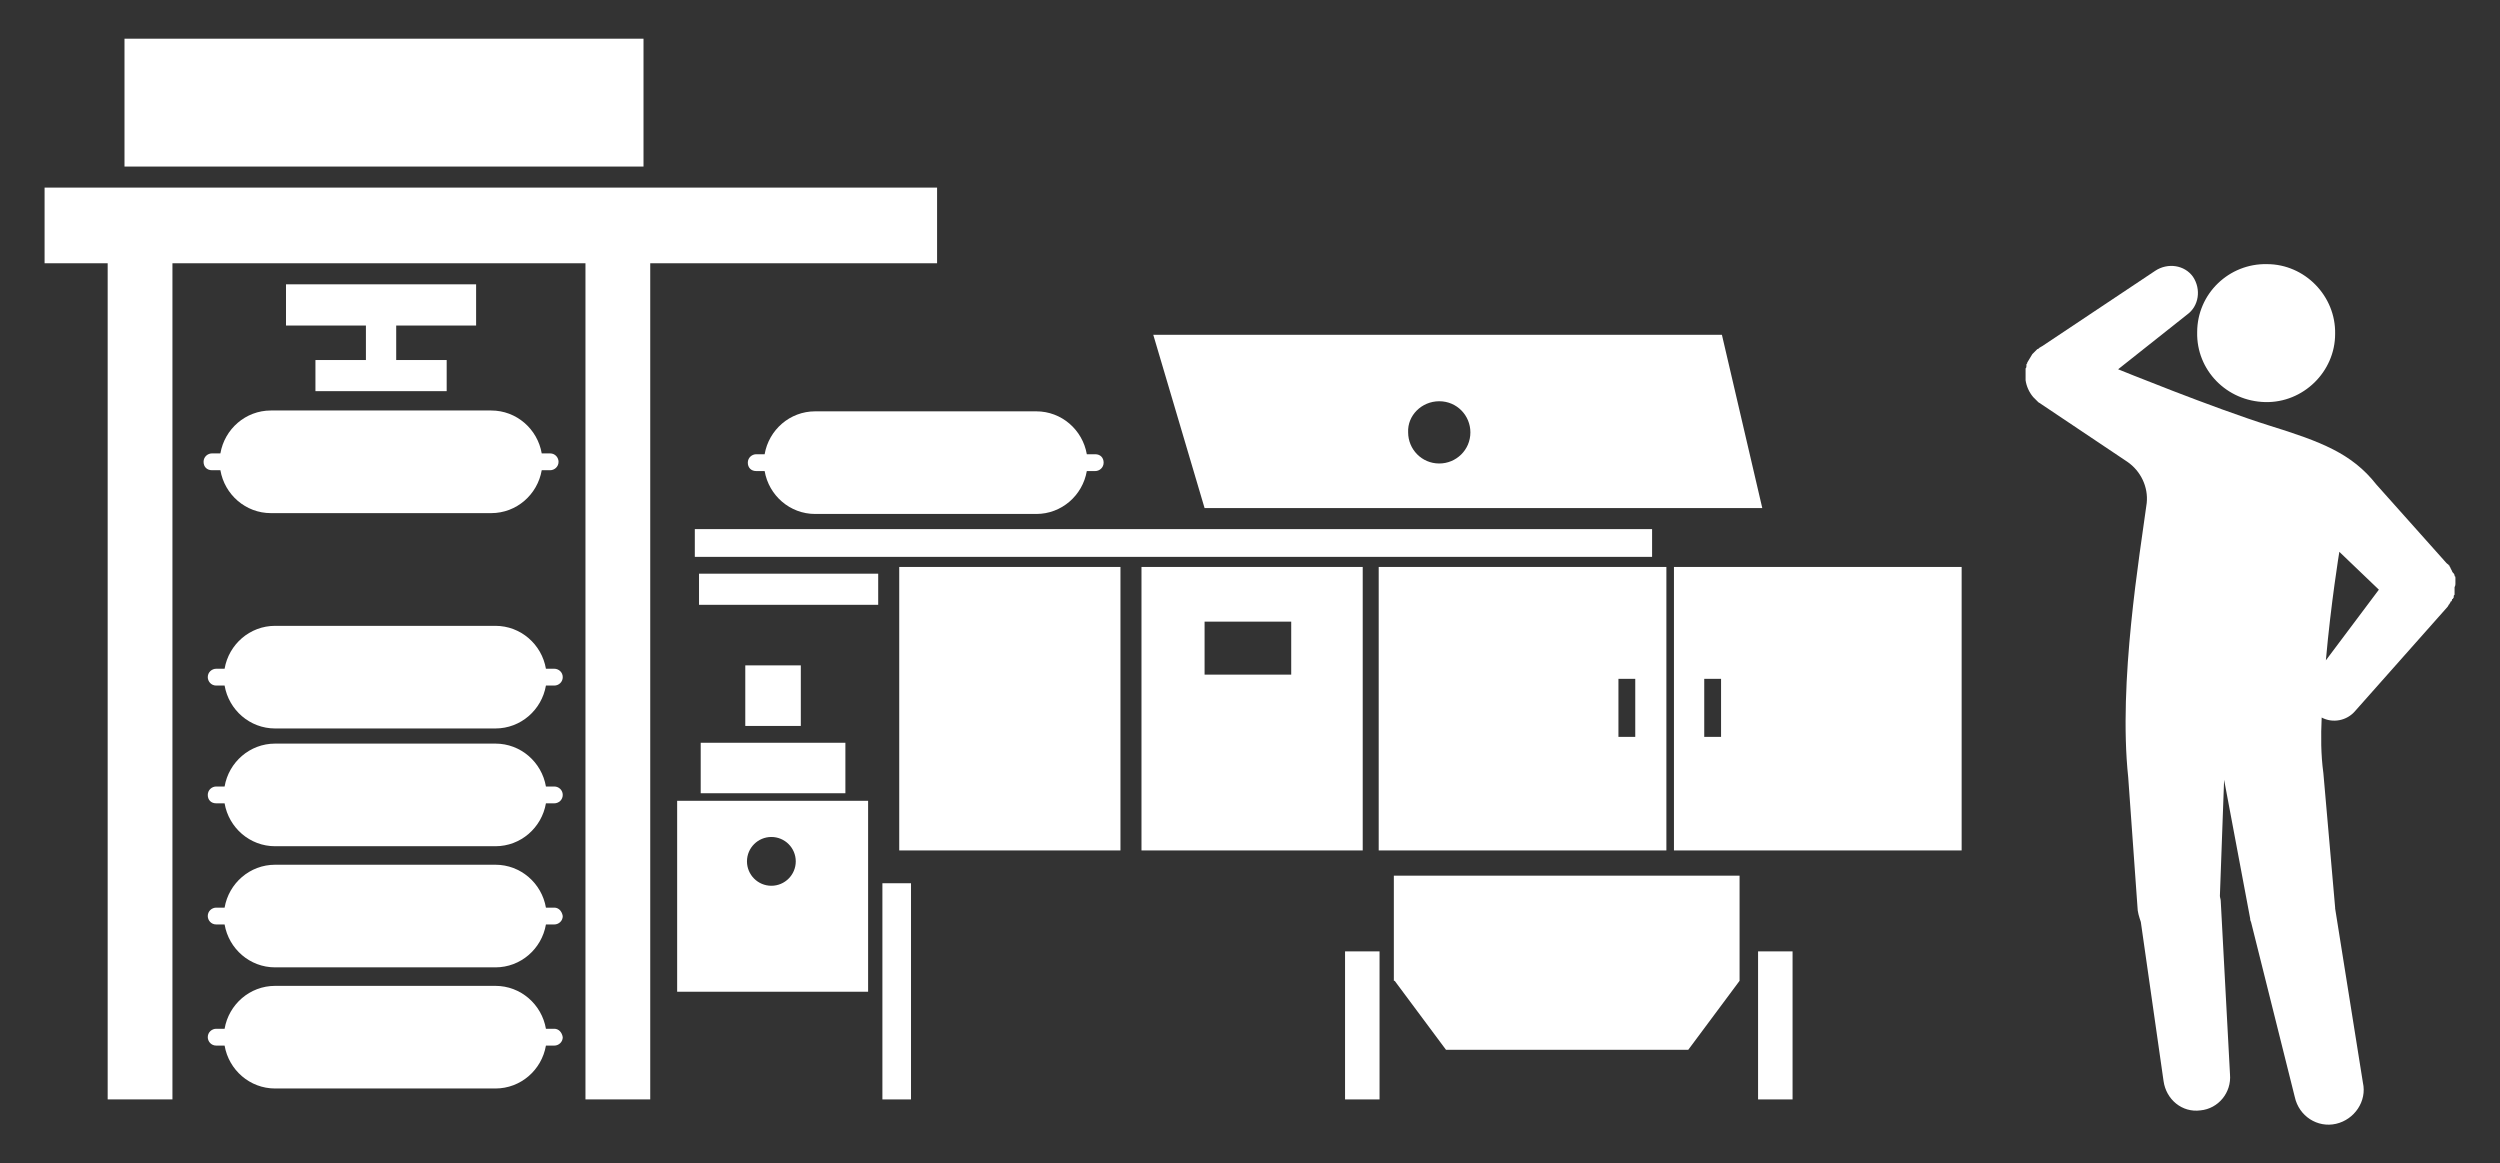 <?xml version="1.0" encoding="utf-8"?>
<!-- Generator: Adobe Illustrator 28.3.0, SVG Export Plug-In . SVG Version: 6.00 Build 0)  -->
<svg version="1.1" id="レイヤー_1" xmlns="http://www.w3.org/2000/svg" xmlns:xlink="http://www.w3.org/1999/xlink" x="0px"
	 y="0px" viewBox="0 0 297.2 138.3" style="enable-background:new 0 0 297.2 138.3;" xml:space="preserve">
<rect x="0" y="0" width="297.2" height="138.3" fill="#333333" stroke="none"/>
<style type="text/css">
	.st0{fill:#FFFFFF;}
</style>
<g>
	<g id="グループ_2230_00000174598049295054835190000012558568936532020409_">
		<path id="パス_9541_00000052823549901166298260000009476675943629122177_" class="st0" d="M65.9,122.3h-1c-0.5-2.9-3-5.1-6-5.1
			H32.7c-3,0-5.5,2.2-6,5.1h-1c-0.5,0-1,0.4-1,1c0,0.5,0.4,1,1,1c0,0,0,0,0,0h1c0.5,2.9,3,5.1,6,5.1h26.2c3,0,5.5-2.2,6-5.1h1
			c0.5,0,1-0.4,1-1C66.8,122.7,66.4,122.3,65.9,122.3C65.9,122.3,65.9,122.3,65.9,122.3"/>
		<path id="パス_9542_00000057131376343546595980000001004664319885323155_" class="st0" d="M65.9,107.9h-1c-0.5-2.9-3-5.1-6-5.1
			H32.7c-3,0-5.5,2.2-6,5.1h-1c-0.5,0-1,0.4-1,1c0,0.5,0.4,1,1,1h1c0.5,2.9,3,5.1,6,5.1h26.2c3,0,5.5-2.2,6-5.1h1c0.5,0,1-0.4,1-1
			C66.8,108.3,66.4,107.9,65.9,107.9"/>
		<path id="パス_9543_00000071537304736124883940000013512479063442304937_" class="st0" d="M65.9,93.5h-1c-0.5-2.9-3-5.1-6-5.1
			H32.7c-3,0-5.5,2.2-6,5.1h-1c-0.5,0-1,0.4-1,1s0.4,1,1,1h1c0.5,2.9,3,5.1,6,5.1h26.2c3,0,5.5-2.2,6-5.1h1c0.5,0,1-0.4,1-1
			S66.4,93.5,65.9,93.5L65.9,93.5"/>
		<path id="パス_9544_00000034805337061394682360000004189832637676070554_" class="st0" d="M65.9,79.5h-1c-0.5-2.9-3-5.1-6-5.1
			H32.7c-3,0-5.5,2.2-6,5.1h-1c-0.5,0-1,0.4-1,1c0,0.5,0.4,1,1,1h1c0.5,2.9,3,5.1,6,5.1h26.2c3,0,5.5-2.2,6-5.1h1c0.5,0,1-0.4,1-1
			S66.4,79.5,65.9,79.5"/>
		<path id="パス_9545_00000060715093524436924420000013051860799715643275_" class="st0" d="M26.2,55.9c0.5,2.9,3,5.1,6,5.1h26.2
			c3,0,5.5-2.2,6-5.1h1c0.5,0,1-0.4,1-1c0-0.5-0.4-1-1-1h-1c-0.5-2.9-3-5.1-6-5.1H32.2c-3,0-5.5,2.2-6,5.1h-1c-0.5,0-1,0.4-1,1
			s0.4,1,1,1l0,0L26.2,55.9z"/>
		<path id="パス_9546_00000028307658332894480170000016974101423609507753_" class="st0" d="M90.9,54h-1c-0.5,0-1,0.4-1,1
			s0.4,1,1,1l0,0h1c0.5,2.9,3,5.1,6,5.1h26.3c3,0,5.5-2.2,6-5.1h1c0.5,0,1-0.4,1-1s-0.4-1-1-1h-1c-0.5-2.9-3-5.1-6-5.1H96.9
			C93.9,48.9,91.4,51.1,90.9,54"/>
		<path id="パス_9547_00000082359303262276876290000011228587917523691913_" class="st0" d="M111.4,31.3v-9H5.3v9h7.5v99.4h7.7
			V31.3h49.1v99.4h7.7V31.3H111.4z"/>
		<path id="パス_9548_00000041258874285525921310000016160247364778238633_" class="st0" d="M56.6,38.7v-4.9H34v4.9h9.5v4.1h-6
			v3.7h15.6v-3.7h-6v-4.1H56.6z"/>
		
			<rect id="長方形_2626_00000134964846450211138800000007936807212581474699_" x="82.6" y="62.9" class="st0" width="113.8" height="3.3"/>
		
			<rect id="長方形_2627_00000132074281610825260990000005991459940904993154_" x="106.9" y="67.4" class="st0" width="26.3" height="33.7"/>
		
			<rect id="長方形_2628_00000100347540695095418800000013805911718385442988_" x="209" y="113.1" class="st0" width="4.1" height="17.6"/>
		
			<rect id="長方形_2629_00000046316909736485144470000007814619245845171082_" x="159.9" y="113.1" class="st0" width="4.1" height="17.6"/>
		
			<rect id="長方形_2630_00000083079663192269383080000005868327511260762518_" x="14.8" y="4.6" class="st0" width="61.7" height="15.2"/>
		<path id="パス_9549_00000016040031378446943910000009430010844528029323_" class="st0" d="M209.5,60.4l-4.8-20.6h-67.6l6.1,20.6
			H209.5z M171.1,47.7c2.1,0,3.7,1.7,3.7,3.7c0,2.1-1.7,3.7-3.7,3.7c-2.1,0-3.7-1.7-3.7-3.7C167.3,49.4,169,47.7,171.1,47.7
			C171.1,47.7,171.1,47.7,171.1,47.7"/>
		<path id="パス_9550_00000164474486738956097010000008094165504899746969_" class="st0" d="M162,67.4h-26.3v33.7H162L162,67.4z
			 M153.5,80.2h-10.3v-6.3h10.3V80.2z"/>
		<path id="パス_9551_00000126290949422173003330000003845095894274575000_" class="st0" d="M199,101.1h34.2V67.4H199V101.1z
			 M202.6,80.7h2v6.9h-2V80.7z"/>
		<path id="パス_9552_00000076605248817554287350000008010769549929797767_" class="st0" d="M198.1,67.4h-34.2v33.7h34.2V67.4z
			 M194.4,87.6h-2v-6.9h2V87.6z"/>
		<path id="パス_9553_00000133487948020418091820000015629747323851325332_" class="st0" d="M165.8,116.6l6.1,8.2h28.8l6.1-8.2
			v-12.5h-41.1V116.6z"/>
		
			<rect id="長方形_2631_00000173141452777506010450000012981326937140629424_" x="83.3" y="88.3" class="st0" width="17.2" height="6"/>
		
			<rect id="長方形_2632_00000010296528873197919320000010462433127698215057_" x="88.6" y="79.1" class="st0" width="6.6" height="7.2"/>
		
			<rect id="長方形_2633_00000090981333988303447290000003670925192989056139_" x="83.1" y="68.2" class="st0" width="21.3" height="3.7"/>
		<path id="パス_9554_00000089548629762763373890000008858087150197469058_" class="st0" d="M80.5,117.9h22.7V95.2H80.5V117.9z
			 M91.7,99.5c1.6,0,2.9,1.3,2.9,2.9s-1.3,2.9-2.9,2.9c-1.6,0-2.9-1.3-2.9-2.9S90.1,99.5,91.7,99.5C91.7,99.5,91.7,99.5,91.7,99.5"
			/>
		
			<rect id="長方形_2634_00000033347540910772449960000012860443404847686844_" x="104.9" y="105" class="st0" width="3.4" height="25.7"/>
		<path id="パス_9555_00000018229955074665138880000009184319394389166259_" class="st0" d="M269.3,47.8c4.5,0.1,8.3-3.6,8.3-8.1
			c0.1-4.5-3.6-8.3-8.1-8.3c-4.5-0.1-8.3,3.5-8.3,8.1C261.1,44,264.7,47.7,269.3,47.8C269.2,47.8,269.2,47.8,269.3,47.8"/>
		<path id="パス_9556_00000115512659400964197570000004767745465445772474_" class="st0" d="M291.9,69.4c0-0.1,0-0.1,0-0.2
			c0-0.1,0-0.1,0-0.2c0-0.1,0-0.1,0-0.2c0,0,0-0.1,0-0.1c0-0.1,0-0.2-0.1-0.2c0,0,0-0.1,0-0.1c0-0.1-0.1-0.2-0.1-0.2
			c0,0,0-0.1-0.1-0.1c0-0.1-0.1-0.1-0.1-0.2c0-0.1-0.1-0.1-0.1-0.2c0-0.1-0.1-0.1-0.1-0.2c0-0.1-0.1-0.1-0.1-0.2
			c0-0.1-0.1-0.1-0.1-0.1c0-0.1-0.1-0.1-0.2-0.2c0,0-0.1-0.1-0.1-0.1l-8.3-9.3c-2.9-3.7-6.6-5.1-12.7-7c-6.7-2.1-18-6.7-18-6.7
			l8.2-6.5c1.4-1,1.7-3,0.7-4.5c-1-1.4-3-1.7-4.5-0.7l-13.5,9c-0.1,0-0.1,0.1-0.2,0.1l0,0h0c-0.1,0.1-0.2,0.2-0.3,0.2
			c0,0-0.1,0.1-0.1,0.1c-0.1,0.1-0.1,0.1-0.2,0.2s-0.1,0.1-0.2,0.2c0,0-0.1,0.1-0.1,0.1c-0.2,0.3-0.4,0.7-0.6,1c0,0.1,0,0.1-0.1,0.2
			c0,0.1,0,0.1,0,0.2c0,0.1,0,0.2-0.1,0.3c0,0,0,0.1,0,0.1c0,0.1,0,0.2,0,0.2c0,0.1,0,0.1,0,0.2c0,0.1,0,0.1,0,0.2
			c0,0.1,0,0.1,0,0.2c0,0,0,0.1,0,0.1c0,0.1,0,0.2,0,0.3c0,0,0,0,0,0.1c0.1,0.7,0.4,1.4,0.9,2c0,0,0.1,0.1,0.1,0.1
			c0.1,0.1,0.1,0.1,0.2,0.2c0.1,0.1,0.1,0.1,0.2,0.2c0,0,0.1,0.1,0.1,0.1c0.1,0.1,0.2,0.1,0.3,0.2c0,0,0,0,0,0l10.3,6.9
			c1.6,1.1,2.5,3,2.3,4.9c-0.8,6-3.4,21.3-2.2,32.6l1.1,15.4c0,0.6,0.2,1.2,0.4,1.8l2.7,18.9c0.3,2.2,2.2,3.8,4.4,3.5
			c2.1-0.2,3.7-2.1,3.5-4.3l-1.1-20.6c0-0.2-0.1-0.4-0.1-0.6l0.5-13.8l3.1,16.5c0,0.1,0,0.2,0.1,0.4l5.2,20.8
			c0.5,2.3,2.7,3.7,4.9,3.2s3.7-2.7,3.2-4.9l0,0l-3.3-20.7c0,0,0-0.1,0-0.1l-1.4-16c-0.3-2.2-0.3-4.4-0.2-6.6c1.3,0.7,3,0.4,4-0.8
			L291,72.1l0,0l0,0c0-0.1,0.1-0.1,0.1-0.2c0,0,0.1-0.1,0.1-0.1c0-0.1,0.1-0.1,0.1-0.2c0-0.1,0.1-0.1,0.1-0.1s0.1-0.1,0.1-0.2
			c0-0.1,0-0.1,0.1-0.1c0-0.1,0.1-0.1,0.1-0.2c0,0,0-0.1,0-0.1c0-0.1,0-0.1,0.1-0.2c0,0,0-0.1,0-0.1c0-0.1,0-0.1,0-0.2
			c0-0.1,0-0.1,0-0.2s0-0.1,0-0.2c0-0.1,0-0.1,0-0.2C291.9,69.6,291.9,69.5,291.9,69.4 M276.5,78.5c0.6-6.8,1.6-12.9,1.6-12.9
			l4.7,4.5L276.5,78.5z"/>
	</g>
</g>
</svg>
